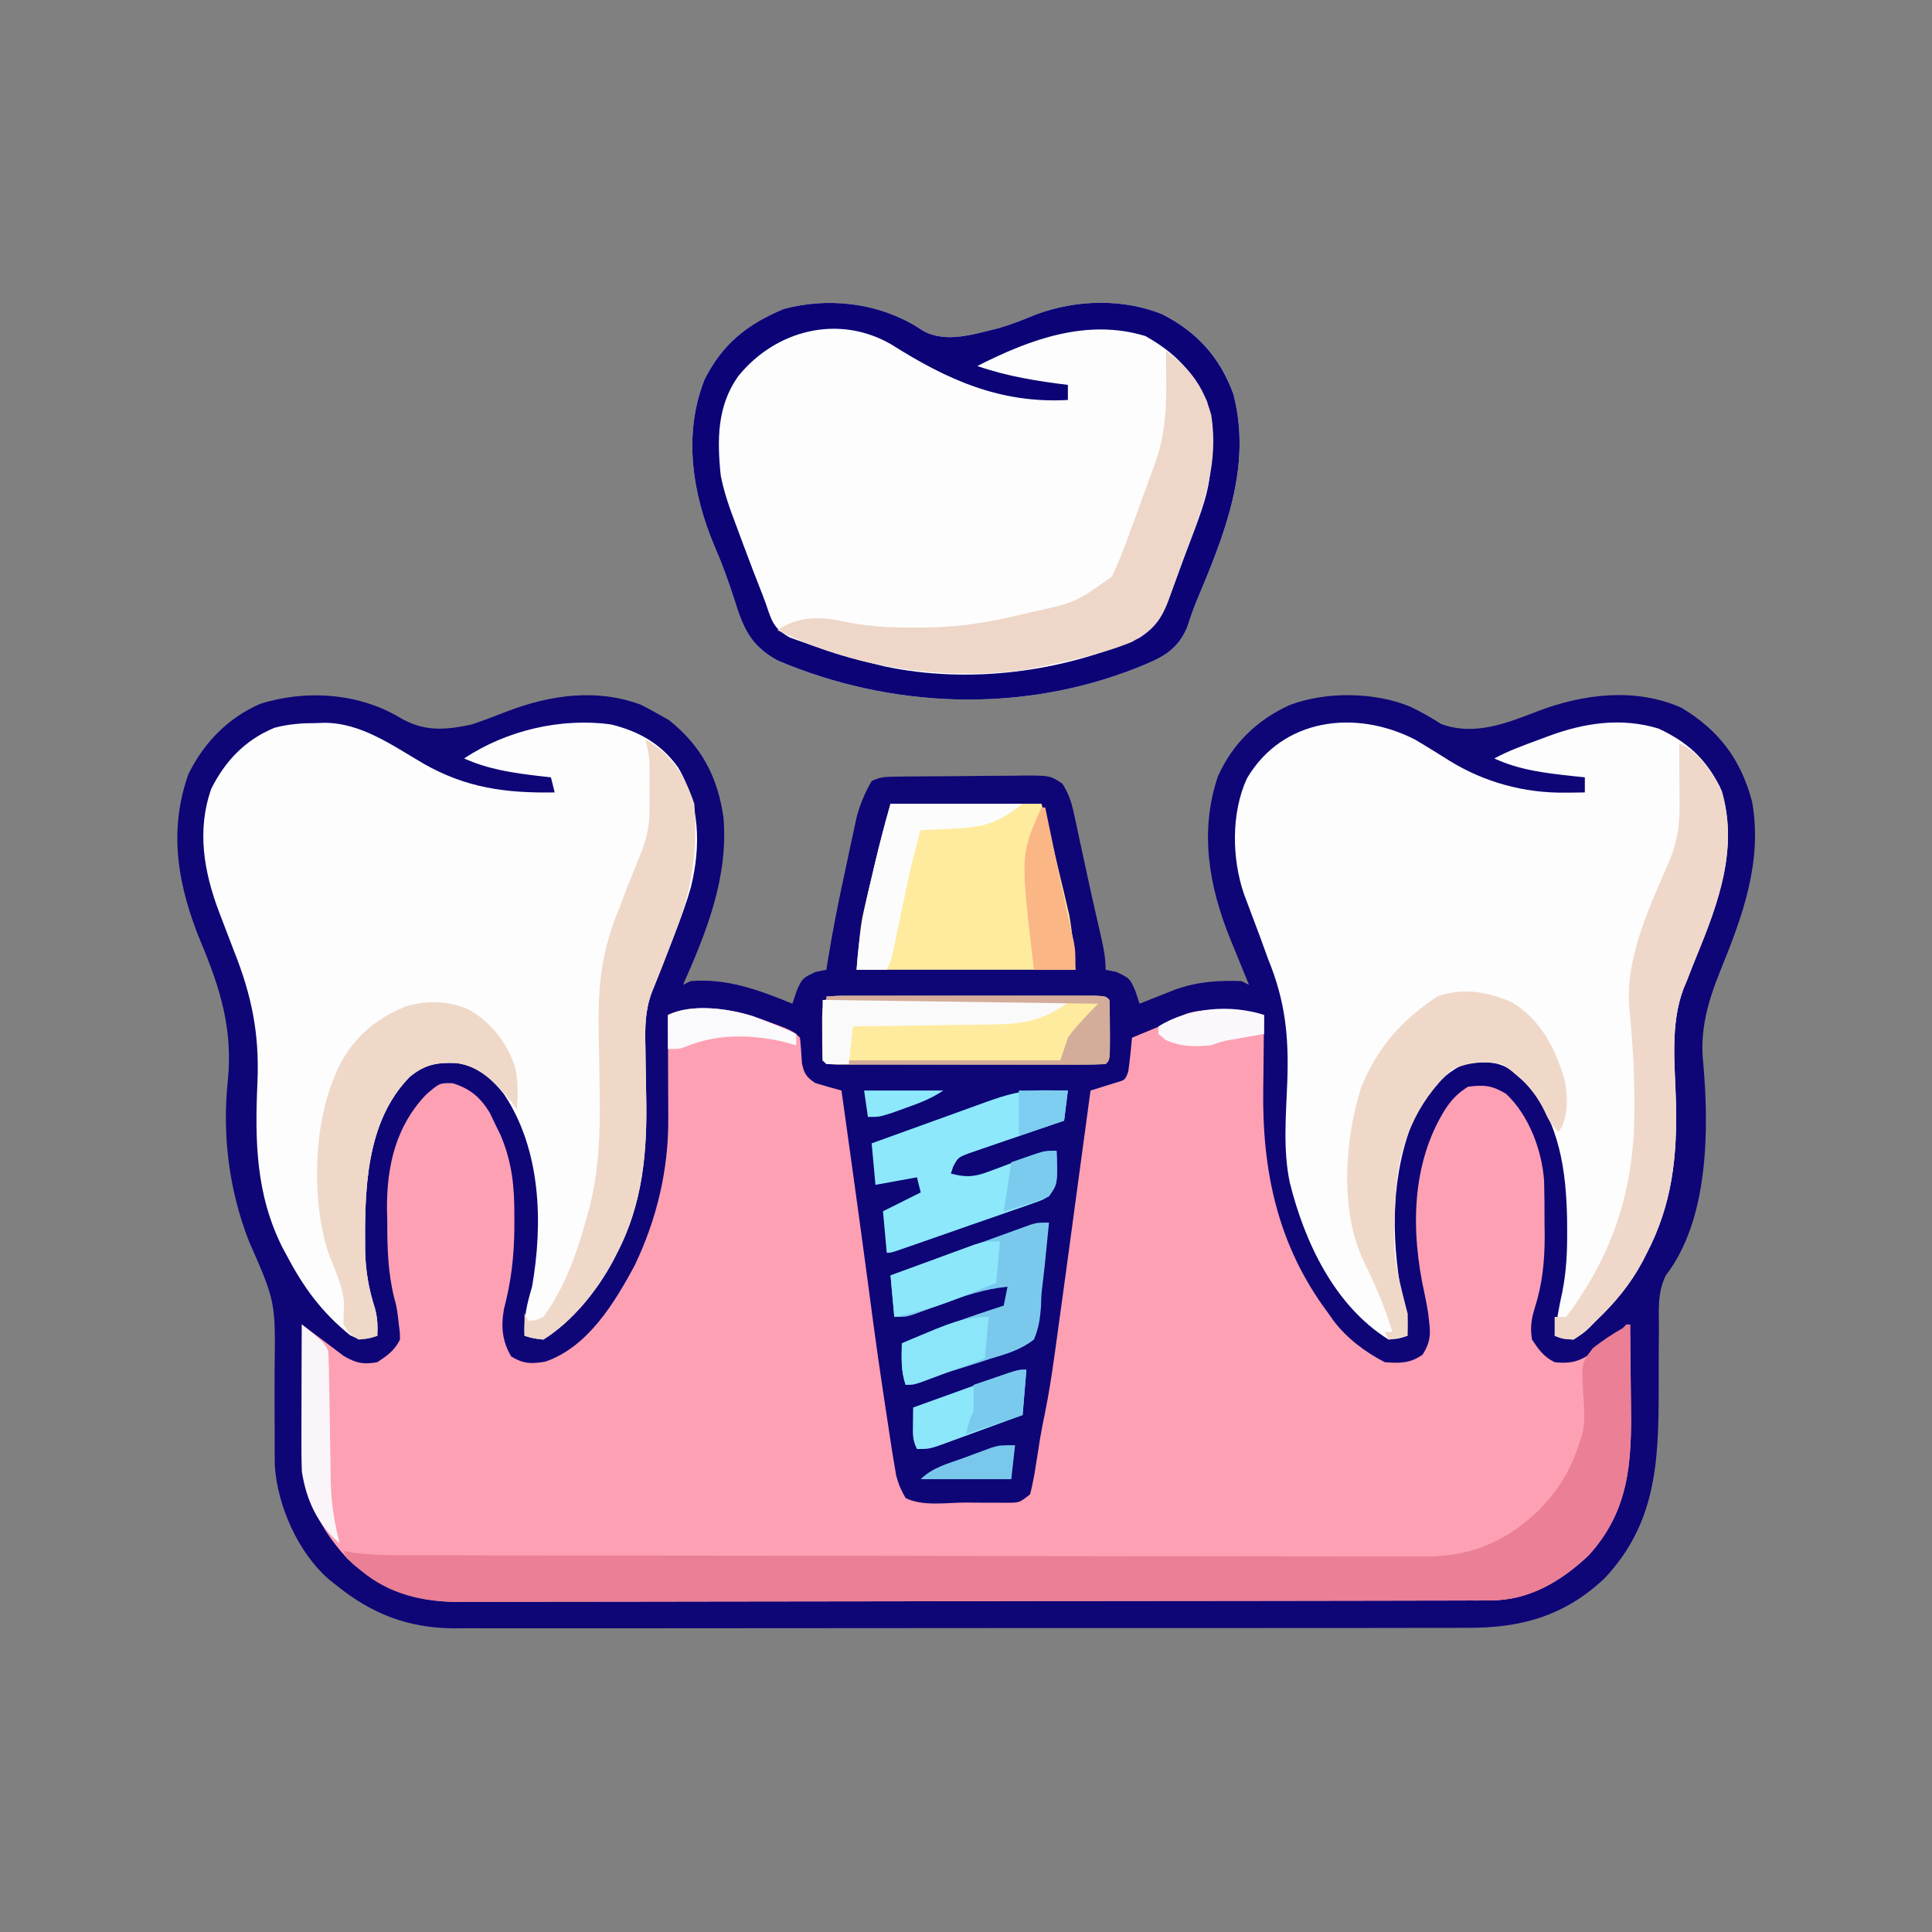 <svg xmlns="http://www.w3.org/2000/svg" width="512" height="512"><rect width="100%" height="100%" fill="#808080" stroke="none"/><path d="M0 0 C6.324 3.75 11.93 3.326 19.016 1.809 C22.261 0.718 25.446 -0.524 28.641 -1.754 C39.965 -6.051 52.187 -7.774 63.828 -3.441 C65.247 -2.736 66.647 -1.99 68.016 -1.191 C69.088 -0.593 70.161 0.005 71.266 0.621 C79.911 7.498 84.259 15.728 85.758 26.617 C87.026 42.319 81.295 56.7 75.016 70.809 C75.676 70.479 76.336 70.149 77.016 69.809 C86.669 69.017 95.173 72.173 104.016 75.809 C104.387 74.695 104.758 73.581 105.141 72.434 C106.495 69.195 106.778 68.916 110.203 67.371 C111.131 67.185 112.059 67 113.016 66.809 C113.172 65.794 113.172 65.794 113.332 64.759 C114.632 56.636 116.244 48.597 117.992 40.561 C118.457 38.417 118.909 36.271 119.361 34.125 C119.661 32.741 119.961 31.357 120.262 29.973 C120.527 28.74 120.791 27.507 121.064 26.237 C122.023 22.783 123.22 19.907 125.016 16.809 C127.359 15.637 128.79 15.664 131.402 15.632 C132.764 15.612 132.764 15.612 134.153 15.593 C135.136 15.585 136.12 15.578 137.133 15.57 C138.142 15.562 139.15 15.554 140.189 15.546 C142.326 15.532 144.463 15.521 146.6 15.513 C149.871 15.496 153.14 15.452 156.41 15.408 C158.484 15.398 160.559 15.39 162.633 15.383 C164.102 15.357 164.102 15.357 165.6 15.33 C172.324 15.351 172.324 15.351 175.567 17.495 C177.205 20.11 177.93 22.237 178.578 25.254 C178.816 26.323 179.053 27.392 179.298 28.494 C179.535 29.629 179.772 30.764 180.016 31.934 C180.269 33.093 180.523 34.251 180.784 35.446 C181.296 37.79 181.802 40.135 182.302 42.482 C182.942 45.467 183.607 48.446 184.289 51.422 C184.656 53.03 185.023 54.638 185.391 56.246 C185.558 56.978 185.726 57.71 185.898 58.463 C186.536 61.317 187.016 63.873 187.016 66.809 C188.408 67.087 188.408 67.087 189.828 67.371 C193.253 68.916 193.536 69.195 194.891 72.434 C195.262 73.547 195.633 74.661 196.016 75.809 C196.884 75.459 197.753 75.11 198.648 74.75 C199.801 74.295 200.953 73.84 202.141 73.371 C203.278 72.919 204.415 72.466 205.586 72 C211.473 69.955 216.852 69.603 223.016 69.809 C223.676 70.139 224.336 70.469 225.016 70.809 C224.668 69.963 224.668 69.963 224.313 69.1 C223.25 66.505 222.195 63.907 221.141 61.309 C220.593 59.978 220.593 59.978 220.035 58.621 C214.407 44.704 211.84 30.182 216.762 15.598 C220.64 6.875 227.124 0.625 235.719 -3.316 C245.381 -6.997 258.36 -6.845 267.828 -2.879 C270.683 -1.499 273.279 -0.024 275.953 1.684 C284.779 4.926 293.357 1.448 301.641 -1.754 C313.673 -6.317 327.442 -8.025 339.59 -2.641 C349.521 3.292 355.412 11.118 358.328 22.246 C361.183 38.153 355.764 52.732 349.834 67.275 C346.621 75.28 344.437 82.867 345.391 91.559 C346.934 109.002 346.897 133.06 335.445 147.835 C333.256 152.389 333.615 156.789 333.645 161.777 C333.627 163.98 333.61 166.184 333.592 168.387 C333.582 171.838 333.578 175.289 333.58 178.74 C333.56 197.531 332.804 213.619 319.266 228.059 C308.66 238.039 297.17 241.275 282.884 241.196 C281.7 241.202 280.516 241.207 279.295 241.213 C276.035 241.224 272.774 241.223 269.513 241.215 C265.986 241.211 262.459 241.223 258.932 241.233 C252.033 241.251 245.133 241.251 238.234 241.246 C232.623 241.242 227.012 241.244 221.401 241.249 C220.201 241.25 220.201 241.25 218.977 241.251 C217.351 241.253 215.726 241.254 214.1 241.256 C198.873 241.27 183.645 241.264 168.418 241.253 C154.504 241.243 140.59 241.256 126.677 241.28 C112.37 241.304 98.064 241.314 83.758 241.307 C75.734 241.303 67.71 241.306 59.686 241.323 C52.855 241.338 46.024 241.339 39.193 241.321 C35.712 241.313 32.231 241.31 28.75 241.326 C24.967 241.339 21.184 241.327 17.401 241.31 C16.314 241.319 15.228 241.329 14.108 241.339 C2.004 241.223 -7.642 237.426 -16.984 229.809 C-17.94 229.058 -17.94 229.058 -18.914 228.293 C-27.008 221.17 -32.443 208.924 -33.155 198.249 C-33.211 195.335 -33.208 192.426 -33.188 189.512 C-33.198 187.314 -33.21 185.116 -33.223 182.918 C-33.233 179.491 -33.234 176.064 -33.214 172.637 C-32.955 154.796 -32.955 154.796 -39.984 138.809 C-45.306 125.192 -47.114 110.74 -45.613 96.219 C-44.233 82.658 -47.579 71.818 -52.759 59.462 C-58.789 44.825 -61.521 30.081 -55.984 14.809 C-51.878 6.583 -45.567 0.075 -37.109 -3.629 C-25.036 -7.513 -10.907 -6.549 0 0 Z " fill="#0E0577" transform="translate(105.984,190.191)"></path><path d="M0 0 C10.491 3.768 10.491 3.768 12.418 5.695 C12.661 7.951 12.801 10.205 12.941 12.469 C13.54 15.264 14.078 16.049 16.418 17.695 C18.743 18.391 21.076 19.06 23.418 19.695 C24.017 23.985 24.615 28.276 25.212 32.566 C25.433 34.156 25.655 35.747 25.876 37.338 C27.256 47.235 28.617 57.135 29.945 67.039 C33.083 90.65 33.083 90.65 36.668 114.195 C36.819 115.137 36.97 116.079 37.125 117.05 C37.268 117.892 37.411 118.734 37.559 119.602 C37.678 120.306 37.796 121.011 37.919 121.736 C38.482 123.947 39.255 125.734 40.418 127.695 C44.981 129.977 51.346 128.88 56.355 128.883 C57.657 128.895 58.958 128.907 60.299 128.92 C61.543 128.922 62.788 128.924 64.07 128.926 C65.215 128.93 66.36 128.934 67.539 128.938 C70.616 128.912 70.616 128.912 73.418 126.695 C74.084 123.995 74.582 121.436 74.98 118.695 C75.21 117.237 75.44 115.778 75.672 114.32 C75.782 113.609 75.893 112.898 76.007 112.165 C76.408 109.755 76.882 107.373 77.379 104.981 C78.349 100.17 79.111 95.357 79.781 90.496 C79.905 89.614 80.029 88.732 80.157 87.823 C81.922 75.188 83.625 62.545 85.332 49.903 C85.795 46.483 86.258 43.063 86.721 39.643 C87.621 32.994 88.52 26.345 89.418 19.695 C90.056 19.502 90.694 19.309 91.352 19.109 C92.178 18.849 93.004 18.589 93.855 18.32 C94.679 18.065 95.503 17.81 96.352 17.547 C98.596 16.886 98.596 16.886 99.418 14.695 C99.643 13.159 99.826 11.616 99.98 10.07 C100.064 9.253 100.148 8.436 100.234 7.594 C100.295 6.967 100.356 6.341 100.418 5.695 C101.238 5.358 102.058 5.02 102.902 4.672 C103.98 4.226 105.058 3.78 106.168 3.32 C107.235 2.879 108.303 2.439 109.402 1.984 C112.29 0.835 112.29 0.835 114.305 -0.457 C117.615 -1.785 120.971 -1.552 124.48 -1.492 C125.2 -1.492 125.92 -1.491 126.662 -1.49 C129.835 -1.464 132.388 -1.315 135.418 -0.305 C135.402 0.707 135.387 1.719 135.37 2.762 C135.315 6.592 135.281 10.422 135.253 14.252 C135.238 15.896 135.218 17.539 135.192 19.183 C134.85 41.087 139.031 60.873 152.418 78.695 C153.046 79.598 153.046 79.598 153.688 80.52 C157.174 85.213 162.233 89.06 167.418 91.695 C171.325 91.993 174.169 92.016 177.418 89.695 C179.347 86.628 179.609 84.636 179.168 81.07 C179.08 80.294 178.993 79.518 178.902 78.719 C178.625 76.987 178.32 75.259 177.937 73.547 C174.282 57.07 174.327 39.11 183.48 24.57 C185.382 21.816 186.562 20.599 189.418 18.695 C193.707 18.129 195.806 18.328 199.543 20.57 C205.607 26.277 209.066 35.52 209.623 43.701 C209.723 47.285 209.74 50.86 209.73 54.445 C209.747 55.657 209.763 56.869 209.779 58.117 C209.783 64.957 209.177 70.929 207.106 77.46 C206.207 80.381 205.914 82.673 206.418 85.695 C208.218 88.395 209.502 90.237 212.418 91.695 C217.655 92.271 220.015 91.027 224.105 87.82 C225.037 87.101 225.969 86.382 226.93 85.641 C227.751 84.999 228.572 84.357 229.418 83.695 C230.903 82.705 230.903 82.705 232.418 81.695 C232.493 87.066 232.547 92.437 232.583 97.809 C232.598 99.632 232.618 101.455 232.644 103.278 C232.855 118.382 232.103 131.195 221.379 142.926 C214.089 149.79 205.636 154.809 195.459 154.83 C194.454 154.834 193.45 154.838 192.415 154.843 C191.314 154.843 190.212 154.843 189.077 154.842 C187.906 154.846 186.734 154.85 185.527 154.854 C182.273 154.863 179.02 154.867 175.767 154.87 C172.258 154.874 168.749 154.883 165.24 154.892 C156.766 154.912 148.291 154.922 139.817 154.931 C135.824 154.935 131.831 154.941 127.838 154.946 C114.562 154.963 101.285 154.977 88.008 154.985 C84.563 154.987 81.118 154.989 77.674 154.99 C76.817 154.991 75.961 154.991 75.079 154.992 C61.216 155 47.353 155.026 33.49 155.058 C19.251 155.091 5.011 155.109 -9.228 155.112 C-17.22 155.114 -25.213 155.123 -33.205 155.149 C-40.013 155.171 -46.821 155.179 -53.628 155.169 C-57.099 155.164 -60.57 155.166 -64.04 155.186 C-67.811 155.203 -71.582 155.196 -75.353 155.183 C-76.981 155.2 -76.981 155.2 -78.643 155.216 C-90.047 155.121 -99.312 151.621 -107.582 143.695 C-116.47 134.068 -119.76 124.564 -119.68 111.676 C-119.678 110.817 -119.677 109.959 -119.675 109.074 C-119.67 106.344 -119.657 103.613 -119.645 100.883 C-119.64 99.027 -119.635 97.171 -119.631 95.314 C-119.62 90.775 -119.603 86.235 -119.582 81.695 C-118.314 82.646 -117.046 83.596 -115.777 84.547 C-115.071 85.076 -114.365 85.606 -113.637 86.151 C-111.906 87.452 -110.181 88.76 -108.457 90.07 C-105.085 91.976 -103.392 92.344 -99.582 91.695 C-96.882 89.895 -95.04 88.612 -93.582 85.695 C-93.607 83.782 -93.607 83.782 -93.895 81.633 C-93.973 80.92 -94.052 80.207 -94.133 79.473 C-94.516 76.835 -94.516 76.835 -95.059 74.847 C-96.799 68.022 -96.949 61.403 -96.957 54.383 C-96.982 53.236 -97.006 52.09 -97.031 50.908 C-97.07 39.577 -94.641 29.056 -86.582 20.695 C-83.072 17.685 -83.072 17.685 -79.645 17.758 C-75.06 19.161 -72.393 21.398 -69.852 25.465 C-69.371 26.469 -68.89 27.473 -68.395 28.508 C-67.662 30.002 -67.662 30.002 -66.914 31.527 C-63.818 38.891 -63.231 45.302 -63.27 53.195 C-63.27 54.257 -63.271 55.32 -63.271 56.414 C-63.357 63.783 -64.132 70.436 -66.023 77.574 C-66.852 82.202 -66.516 86.139 -64.082 90.195 C-60.81 92.159 -58.801 92.17 -55.078 91.547 C-43.823 87.707 -36.741 76.001 -31.395 66.07 C-25.533 53.818 -22.391 40.698 -22.484 27.137 C-22.486 26.348 -22.487 25.558 -22.489 24.745 C-22.494 22.249 -22.507 19.754 -22.52 17.258 C-22.525 15.555 -22.529 13.853 -22.533 12.15 C-22.544 7.999 -22.561 3.847 -22.582 -0.305 C-16.365 -3.413 -6.479 -2.068 0 0 Z " fill="#FEA0B3" transform="translate(199.582,269.305)"></path><path d="M0 0 C3.135 1.84 6.213 3.771 9.293 5.703 C18.544 11.367 29.026 14.195 39.875 14.062 C41.325 14.049 41.325 14.049 42.805 14.035 C43.891 14.018 43.891 14.018 45 14 C45 12.68 45 11.36 45 10 C43.938 9.89 42.876 9.781 41.781 9.668 C34.457 8.863 27.768 8.102 21 5 C24.866 2.911 28.951 1.459 33.062 -0.062 C33.782 -0.331 34.502 -0.6 35.244 -0.877 C44.789 -4.431 54.637 -5.945 64.578 -2.906 C72.289 0.736 76.974 5.017 80.812 12.562 C86.128 27.95 80.452 43.177 74.551 57.533 C73.671 59.678 72.833 61.836 72 64 C71.708 64.689 71.416 65.378 71.115 66.088 C67.62 75.522 68.85 85.871 69.137 95.755 C69.526 110.331 68.21 123.141 61.312 136.312 C60.974 136.974 60.635 137.636 60.286 138.318 C57.052 144.365 52.967 149.273 48 154 C47.43 154.577 46.86 155.155 46.273 155.75 C44.75 157.188 44.75 157.188 42 159 C39.125 158.812 39.125 158.812 37 158 C37.511 154.08 38.156 150.268 39.02 146.41 C40.104 141.013 40.346 135.807 40.312 130.312 C40.308 129.356 40.303 128.399 40.298 127.413 C40.084 114.342 38.317 101.241 29.438 91.062 C28.633 90.382 27.829 89.701 27 89 C26.39 88.471 25.781 87.943 25.152 87.398 C21.356 84.932 17.362 85.398 13 86 C5.906 89.274 1.726 95.864 -1.25 102.875 C-6.712 117.94 -6.175 134.427 -3 150 C-2.67 150.66 -2.34 151.32 -2 152 C-1.96 154 -1.957 156 -2 158 C-4.199 158.734 -4.199 158.734 -7 159 C-21.29 150.142 -29.303 133.117 -33.193 117.388 C-35.054 108.579 -34.169 99.333 -33.843 90.397 C-33.441 78.381 -34.407 69.178 -39 58 C-39.668 56.175 -40.33 54.349 -40.984 52.52 C-41.57 50.95 -42.159 49.381 -42.75 47.812 C-43.351 46.216 -43.95 44.618 -44.547 43.02 C-44.803 42.34 -45.059 41.66 -45.323 40.96 C-48.578 31.532 -48.744 19.425 -44.562 10.312 C-35.152 -5.728 -15.75 -8.089 0 0 Z " fill="#FDFDFE" transform="translate(375,196)"></path><path d="M0 0 C0.661 -0.024 1.321 -0.049 2.002 -0.074 C11.84 -0.131 20.213 5.947 28.438 10.752 C39.784 17.223 50.282 18.589 63.188 18.375 C62.693 16.395 62.693 16.395 62.188 14.375 C61.197 14.265 60.208 14.156 59.188 14.043 C52.171 13.217 45.691 12.295 39.188 9.375 C50.372 1.919 64.937 -1.488 78.188 0.375 C85.598 2.208 91.41 5.516 95.883 11.73 C101.703 21.544 101.955 32.532 99.297 43.453 C98.152 47.513 96.708 51.443 95.188 55.375 C94.738 56.554 94.738 56.554 94.28 57.756 C92.518 62.363 90.719 66.952 88.864 71.522 C87.122 76.291 87.117 80.7 87.23 85.734 C87.253 87.426 87.274 89.117 87.295 90.809 C87.332 93.448 87.374 96.086 87.434 98.725 C87.754 113.438 86.596 127.341 79.625 140.625 C79.293 141.276 78.96 141.926 78.618 142.596 C74.339 150.53 67.872 158.556 60.188 163.375 C57.438 163.062 57.438 163.062 55.188 162.375 C54.955 157.619 55.833 153.917 57.188 149.375 C60.147 132.423 59.561 113.091 49.77 98.367 C46.358 94.072 42.807 90.866 37.172 90.102 C32.027 89.868 28.752 90.451 24.746 93.781 C12.971 105.822 12.816 124.168 12.953 139.945 C13.095 145.218 13.899 150.008 15.531 155.035 C16.244 157.578 16.3 159.747 16.188 162.375 C13.198 163.294 11.78 163.679 8.941 162.223 C1.323 156.016 -3.4 149.51 -7.938 140.875 C-8.262 140.278 -8.587 139.68 -8.922 139.065 C-16.073 124.86 -16.273 110.587 -15.58 95.089 C-15.053 82.299 -17.084 72.245 -21.812 60.375 C-22.392 58.868 -22.969 57.359 -23.544 55.85 C-23.799 55.182 -24.055 54.514 -24.318 53.826 C-24.564 53.182 -24.809 52.538 -25.062 51.875 C-25.44 50.888 -25.44 50.888 -25.825 49.88 C-29.809 39.274 -31.687 28.328 -27.812 17.375 C-24.076 9.952 -18.784 4.421 -11.051 1.238 C-7.328 0.246 -3.825 0.007 0 0 Z " fill="#FDFDFE" transform="translate(83.812,191.625)"></path><path d="M0 0 C0.859 0.543 1.717 1.085 2.602 1.645 C8.667 5.073 16.162 2.519 22.531 1 C26.024 -0.007 29.266 -1.306 32.625 -2.688 C43.197 -6.569 55.245 -6.948 65.812 -2.812 C75.096 1.823 81.302 8.653 84.875 18.5 C89.898 37.9 82.327 56.094 74.914 73.722 C74.037 75.909 73.303 78.111 72.566 80.348 C69.858 86.662 65.413 88.524 59.25 91 C28.614 103.106 -5.81 101.825 -36 89 C-43.128 85.021 -44.998 80.525 -47.375 72.938 C-48.914 68.115 -50.591 63.456 -52.625 58.812 C-58.516 44.839 -61.013 29.137 -55.316 14.648 C-50.612 5.183 -43.945 -0.127 -34.262 -4.133 C-22.761 -7.19 -10.306 -5.845 0 0 Z " fill="#FDFDFE" transform="translate(242,86)"></path><path d="M0 0 C0.33 0 0.66 0 1 0 C1.075 5.371 1.129 10.742 1.165 16.113 C1.18 17.937 1.2 19.76 1.226 21.583 C1.437 36.687 0.685 49.5 -10.039 61.23 C-17.329 68.095 -25.782 73.113 -35.959 73.134 C-36.964 73.139 -37.968 73.143 -39.003 73.148 C-40.104 73.148 -41.206 73.147 -42.341 73.147 C-43.512 73.151 -44.684 73.155 -45.891 73.158 C-49.145 73.167 -52.398 73.172 -55.651 73.175 C-59.16 73.179 -62.669 73.188 -66.177 73.197 C-74.652 73.217 -83.127 73.227 -91.601 73.236 C-95.594 73.24 -99.587 73.245 -103.58 73.251 C-116.856 73.268 -130.133 73.282 -143.41 73.289 C-146.855 73.291 -150.3 73.293 -153.744 73.295 C-154.601 73.296 -155.457 73.296 -156.339 73.297 C-170.202 73.305 -184.065 73.33 -197.928 73.363 C-212.167 73.396 -226.407 73.414 -240.646 73.417 C-248.638 73.419 -256.631 73.428 -264.623 73.453 C-271.431 73.475 -278.238 73.483 -285.046 73.474 C-288.517 73.469 -291.988 73.471 -295.458 73.49 C-299.229 73.508 -303 73.501 -306.771 73.488 C-307.856 73.499 -308.942 73.51 -310.061 73.521 C-319.24 73.444 -327.944 71.39 -335.125 65.375 C-335.849 64.785 -336.574 64.194 -337.32 63.586 C-339 62 -339 62 -340 60 C-339.087 60.162 -338.174 60.324 -337.234 60.491 C-331.925 61.242 -326.612 61.148 -321.261 61.147 C-319.493 61.153 -319.493 61.153 -317.69 61.158 C-314.432 61.167 -311.174 61.172 -307.916 61.175 C-304.397 61.179 -300.878 61.188 -297.359 61.197 C-288.87 61.217 -280.38 61.227 -271.89 61.236 C-267.888 61.24 -263.886 61.245 -259.884 61.251 C-246.573 61.268 -233.263 61.282 -219.952 61.289 C-216.502 61.291 -213.052 61.293 -209.602 61.295 C-208.745 61.296 -207.887 61.296 -207.004 61.297 C-193.112 61.305 -179.22 61.33 -165.328 61.363 C-151.052 61.396 -136.777 61.414 -122.501 61.417 C-114.491 61.419 -106.481 61.428 -98.471 61.453 C-91.65 61.475 -84.83 61.483 -78.009 61.474 C-74.532 61.469 -71.055 61.471 -67.579 61.49 C-63.801 61.508 -60.025 61.501 -56.247 61.488 C-54.616 61.504 -54.616 61.504 -52.951 61.521 C-40.787 61.419 -31.522 57.342 -22.871 48.93 C-18.252 44.046 -15.186 39.351 -13 33 C-12.588 31.824 -12.175 30.649 -11.75 29.438 C-10.875 25.93 -11.132 22.723 -11.376 19.137 C-11.897 10.141 -11.897 10.141 -8.816 6.223 C-6.294 4.244 -3.791 2.57 -1 1 C-0.67 0.67 -0.34 0.34 0 0 Z " fill="#EA7F95" transform="translate(431,351)"></path><path d="M0 0 C0.859 0.543 1.717 1.085 2.602 1.645 C8.667 5.073 16.162 2.519 22.531 1 C26.024 -0.007 29.266 -1.306 32.625 -2.688 C43.197 -6.569 55.245 -6.948 65.812 -2.812 C75.096 1.823 81.302 8.653 84.875 18.5 C89.898 37.9 82.327 56.094 74.914 73.722 C74.037 75.909 73.303 78.111 72.566 80.348 C69.858 86.662 65.413 88.524 59.25 91 C28.614 103.106 -5.81 101.825 -36 89 C-43.128 85.021 -44.998 80.525 -47.375 72.938 C-48.914 68.115 -50.591 63.456 -52.625 58.812 C-58.516 44.839 -61.013 29.137 -55.316 14.648 C-50.612 5.183 -43.945 -0.127 -34.262 -4.133 C-22.761 -7.19 -10.306 -5.845 0 0 Z M-46.371 13.703 C-51.99 21.627 -51.971 30.582 -51 40 C-50.117 44.533 -48.643 48.69 -47 53 C-46.352 54.743 -45.705 56.487 -45.059 58.23 C-43.376 62.726 -41.686 67.218 -39.906 71.676 C-39.34 73.127 -38.81 74.592 -38.333 76.074 C-37.084 79.687 -36.144 80.915 -32.812 82.891 C-31.552 83.372 -30.28 83.824 -29 84.25 C-28.329 84.494 -27.657 84.738 -26.966 84.989 C-21.392 86.975 -15.774 88.703 -10 90 C-9.175 90.205 -8.35 90.41 -7.5 90.621 C14.766 95.314 39.289 92.167 60 83 C64.379 80.08 65.984 77.526 67.789 72.617 C68.019 72.003 68.249 71.389 68.486 70.756 C69.213 68.8 69.919 66.838 70.625 64.875 C71.105 63.58 71.587 62.286 72.07 60.992 C79.627 41.222 79.627 41.222 77.934 20.551 C74.195 12.431 69.276 7.41 61.562 3.062 C46.031 -1.682 30.819 3.968 17 11 C24.88 13.724 32.739 14.988 41 16 C41 17.32 41 18.64 41 20 C23.06 20.989 9.038 14.658 -5.816 5.262 C-19.893 -2.872 -36.527 1.532 -46.371 13.703 Z " fill="#0B0376" transform="translate(242,86)"></path><path d="M0 0 C13.2 0 26.4 0 40 0 C41.874 6.557 43.509 13.113 45.062 19.75 C45.331 20.866 45.6 21.983 45.877 23.133 C46.135 24.239 46.394 25.345 46.66 26.484 C46.894 27.471 47.127 28.459 47.367 29.476 C48.228 34.271 48.559 39.148 49 44 C29.86 44 10.72 44 -9 44 C-7.875 31.62 -7.875 31.62 -6.66 26.484 C-6.402 25.378 -6.143 24.272 -5.877 23.133 C-5.608 22.016 -5.339 20.9 -5.062 19.75 C-4.798 18.618 -4.533 17.486 -4.26 16.32 C-2.964 10.828 -1.552 5.432 0 0 Z " fill="#FEEB9E" transform="translate(236,213)"></path><path d="M0 0 C6.403 4.645 9.865 9.317 12 17 C13.932 29.388 10.352 39.882 5.997 51.362 C5.014 53.963 4.079 56.578 3.152 59.199 C2.562 60.821 1.97 62.442 1.375 64.062 C1.111 64.806 0.846 65.55 0.574 66.316 C-1.47 71.663 -3.949 74.32 -9.043 77.125 C-17.395 80.533 -26.181 82.249 -35 84 C-35.931 84.199 -36.861 84.397 -37.82 84.602 C-60.005 87.381 -82.921 83.857 -103 74 C-97.797 70.531 -92.774 70.3 -86.603 71.445 C-85.728 71.625 -84.854 71.806 -83.953 71.992 C-78.201 73.061 -72.654 73.346 -66.812 73.312 C-65.815 73.309 -64.818 73.306 -63.79 73.302 C-55.219 73.177 -47.32 72.052 -39 70 C-38.01 69.772 -37.02 69.544 -36 69.309 C-23.913 66.647 -23.913 66.647 -14.332 59.789 C-12.763 56.504 -11.427 53.169 -10.188 49.75 C-9.934 49.06 -9.68 48.37 -9.419 47.658 C-8.884 46.195 -8.351 44.73 -7.82 43.264 C-6.992 40.979 -6.153 38.699 -5.312 36.418 C-4.77 34.925 -4.228 33.431 -3.688 31.938 C-3.306 30.904 -3.306 30.904 -2.917 29.849 C-0.333 22.616 0.147 15.684 0.062 8.062 C0.058 7.283 0.053 6.504 0.049 5.701 C0.037 3.801 0.019 1.9 0 0 Z " fill="#EED7C8" transform="translate(309,93)"></path><path d="M0 0 C6.842 3.584 10.583 9.75 13 17 C13.921 29.357 12.448 39.495 8 51 C7.551 52.179 7.551 52.179 7.092 53.381 C5.331 57.988 3.531 62.577 1.677 67.147 C-0.065 71.916 -0.071 76.325 0.043 81.359 C0.065 83.051 0.087 84.742 0.107 86.434 C0.144 89.073 0.187 91.711 0.247 94.35 C0.566 109.063 -0.592 122.966 -7.562 136.25 C-7.895 136.901 -8.227 137.551 -8.569 138.221 C-12.849 146.155 -19.316 154.181 -27 159 C-29.75 158.688 -29.75 158.688 -32 158 C-32 156.02 -32 154.04 -32 152 C-31.67 152.66 -31.34 153.32 -31 154 C-29.114 153.969 -29.114 153.969 -27 153 C-25.469 150.933 -24.304 149.072 -23.125 146.812 C-22.782 146.16 -22.439 145.508 -22.086 144.837 C-19.206 139.03 -17.283 133.05 -15.562 126.812 C-15.316 125.923 -15.069 125.034 -14.815 124.118 C-12.208 114.006 -11.931 104.116 -12.078 93.73 C-12.091 92.8 -12.103 91.869 -12.116 90.91 C-12.17 87.03 -12.226 83.15 -12.322 79.271 C-12.619 66.708 -11.925 56.647 -7 45 C-6.335 43.247 -5.674 41.493 -5.016 39.738 C-4.431 38.261 -3.843 36.786 -3.25 35.312 C-2.649 33.809 -2.05 32.306 -1.453 30.801 C-1.197 30.163 -0.941 29.525 -0.677 28.868 C0.586 25.382 1.127 22.303 1.133 18.594 C1.134 17.767 1.135 16.941 1.137 16.09 C1.131 14.808 1.131 14.808 1.125 13.5 C1.129 12.645 1.133 11.791 1.137 10.91 C1.135 10.084 1.134 9.258 1.133 8.406 C1.131 7.282 1.131 7.282 1.129 6.135 C0.999 3.977 0.592 2.075 0 0 Z " fill="#EFD8C8" transform="translate(171,196)"></path><path d="M0 0 C5.57 2.61 8.594 7.188 11.312 12.625 C15.713 27.825 10.325 42.485 4.551 56.533 C3.671 58.678 2.833 60.836 2 63 C1.708 63.689 1.416 64.378 1.115 65.088 C-2.38 74.522 -1.15 84.871 -0.863 94.755 C-0.474 109.331 -1.79 122.141 -8.688 135.312 C-9.026 135.974 -9.365 136.636 -9.714 137.318 C-12.948 143.365 -17.033 148.273 -22 153 C-22.57 153.577 -23.14 154.155 -23.727 154.75 C-25.25 156.188 -25.25 156.188 -28 158 C-30.875 157.812 -30.875 157.812 -33 157 C-33 155.35 -33 153.7 -33 152 C-32.01 152 -31.02 152 -30 152 C-28.375 149.943 -26.998 147.968 -25.625 145.75 C-25.227 145.115 -24.828 144.481 -24.417 143.827 C-15.486 129.255 -11.788 113.827 -11.875 96.875 C-11.878 95.491 -11.878 95.491 -11.881 94.078 C-11.914 88.841 -12.093 83.658 -12.5 78.438 C-12.584 77.338 -12.668 76.238 -12.754 75.105 C-12.912 73.107 -13.086 71.109 -13.277 69.113 C-14.034 55.589 -7.328 42.373 -2.199 30.137 C-0.461 25.591 0.126 21.552 0.098 16.699 C0.094 15.723 0.091 14.746 0.088 13.74 C0.08 12.733 0.071 11.725 0.062 10.688 C0.058 9.661 0.053 8.634 0.049 7.576 C0.037 5.051 0.021 2.525 0 0 Z " fill="#EFD8C9" transform="translate(445,197)"></path><path d="M0 0 C7.57 4.449 11.549 12.201 13.949 20.402 C14.823 24.63 14.971 28.859 13.359 32.887 C13.029 33.382 12.699 33.877 12.359 34.387 C10.379 32.407 9.674 31.082 8.547 28.574 C5.996 23.341 2.238 19.545 -2.641 16.387 C-7.399 15.515 -11.506 15.863 -15.891 17.887 C-25.19 26.341 -30.056 37.851 -30.75 50.357 C-31.61 66.807 -31.61 66.807 -27.641 82.387 C-27.601 84.386 -27.597 86.387 -27.641 88.387 C-30.116 88.882 -30.116 88.882 -32.641 89.387 C-32.971 88.727 -33.301 88.067 -33.641 87.387 C-32.981 87.387 -32.321 87.387 -31.641 87.387 C-33.594 80.836 -36.207 74.825 -39.215 68.705 C-45.656 55.389 -44.299 36.36 -39.91 22.527 C-35.636 11.953 -29.111 4.648 -19.641 -1.613 C-12.83 -3.884 -6.49 -2.872 0 0 Z " fill="#F0D8C8" transform="translate(400.641,265.613)"></path><path d="M0 0 C6.084 3.503 10.072 8.68 12.293 15.305 C13.087 19.012 12.985 22.67 12.75 26.438 C12.234 25.736 11.719 25.035 11.188 24.312 C7.211 19.622 3.075 15.024 -3.266 14.164 C-8.411 13.93 -11.685 14.513 -15.691 17.844 C-27.467 29.885 -27.621 48.231 -27.484 64.008 C-27.343 69.281 -26.539 74.071 -24.906 79.098 C-24.193 81.64 -24.138 83.81 -24.25 86.438 C-26.5 87.188 -26.5 87.188 -29.25 87.438 C-31.562 86 -31.562 86 -33.25 83.438 C-33.216 81.618 -33.172 79.797 -33.062 77.98 C-33.403 73.356 -35.368 69.183 -37.059 64.902 C-41.577 51.761 -41.261 32.369 -36.25 19.438 C-35.91 18.551 -35.569 17.664 -35.219 16.75 C-31.454 8.203 -25.282 2.547 -16.605 -0.902 C-10.876 -2.508 -5.473 -2.408 0 0 Z " fill="#EFD8C8" transform="translate(124.25,267.562)"></path><path d="M0 0 C0.72 -0.002 1.441 -0.004 2.183 -0.005 C4.575 -0.01 6.967 -0.007 9.359 -0.003 C11.015 -0.004 12.67 -0.005 14.325 -0.006 C17.799 -0.008 21.272 -0.006 24.746 -0.001 C29.209 0.005 33.671 0.001 38.134 -0.005 C41.553 -0.008 44.973 -0.007 48.392 -0.004 C50.038 -0.004 51.684 -0.005 53.33 -0.007 C55.626 -0.009 57.922 -0.006 60.219 0 C61.528 0.001 62.837 0.002 64.187 0.002 C67.109 0.129 67.109 0.129 68.109 1.129 C68.209 3.807 68.248 6.452 68.234 9.129 C68.238 9.88 68.242 10.63 68.246 11.403 C68.236 17.003 68.236 17.003 67.109 18.129 C64.814 18.229 62.516 18.257 60.219 18.259 C59.498 18.261 58.778 18.262 58.036 18.264 C55.644 18.269 53.252 18.266 50.859 18.262 C49.204 18.263 47.549 18.264 45.894 18.265 C42.42 18.267 38.946 18.264 35.473 18.26 C31.01 18.254 26.548 18.257 22.085 18.263 C18.666 18.267 15.246 18.266 11.827 18.263 C10.181 18.263 8.535 18.263 6.889 18.266 C4.593 18.268 2.296 18.264 0 18.259 C-1.964 18.258 -1.964 18.258 -3.968 18.256 C-6.891 18.129 -6.891 18.129 -7.891 17.129 C-7.99 14.452 -8.029 11.806 -8.016 9.129 C-8.019 8.379 -8.023 7.629 -8.027 6.856 C-8.014 -0.489 -7.134 0.004 0 0 Z " fill="#FFEB9E" transform="translate(225.891,263.871)"></path><path d="M0 0 C1.769 0.014 1.769 0.014 3.574 0.027 C4.478 0.039 5.381 0.051 6.312 0.062 C5.982 2.703 5.652 5.343 5.312 8.062 C4.475 8.344 3.637 8.626 2.774 8.917 C-0.335 9.971 -3.439 11.039 -6.541 12.115 C-7.883 12.578 -9.228 13.036 -10.574 13.488 C-12.51 14.14 -14.439 14.81 -16.367 15.484 C-17.53 15.882 -18.692 16.28 -19.89 16.69 C-22.791 17.815 -22.791 17.815 -24.083 20.224 C-24.282 20.83 -24.482 21.437 -24.688 22.062 C-20.861 23.087 -18.626 23.021 -14.93 21.629 C-14.057 21.31 -13.184 20.991 -12.285 20.662 C-10.937 20.149 -10.937 20.149 -9.562 19.625 C-7.77 18.956 -5.976 18.29 -4.18 17.629 C-3.389 17.329 -2.599 17.03 -1.785 16.721 C0.312 16.062 0.312 16.062 3.312 16.062 C3.591 24.428 3.591 24.428 1.312 28.062 C-0.516 29.113 -0.516 29.113 -2.754 29.894 C-3.592 30.194 -4.429 30.494 -5.292 30.803 C-6.197 31.11 -7.102 31.418 -8.035 31.734 C-8.962 32.062 -9.889 32.389 -10.844 32.726 C-13.808 33.769 -16.779 34.791 -19.75 35.812 C-21.756 36.516 -23.762 37.22 -25.768 37.926 C-29.426 39.208 -33.085 40.487 -36.75 41.749 C-37.857 42.131 -37.857 42.131 -38.986 42.52 C-40.688 43.062 -40.688 43.062 -41.688 43.062 C-42.017 39.432 -42.347 35.803 -42.688 32.062 C-39.388 30.413 -36.087 28.762 -32.688 27.062 C-33.017 25.742 -33.347 24.422 -33.688 23.062 C-37.318 23.723 -40.947 24.383 -44.688 25.062 C-45.017 21.433 -45.347 17.802 -45.688 14.062 C-40.616 12.229 -35.544 10.396 -30.471 8.563 C-28.746 7.94 -27.02 7.316 -25.295 6.692 C-22.815 5.796 -20.335 4.9 -17.855 4.004 C-17.083 3.725 -16.312 3.446 -15.516 3.158 C-10.004 1.167 -5.878 -0.058 0 0 Z " fill="#8DE8FB" transform="translate(276.688,288.938)"></path><path d="M0 0 C-0.287 2.917 -0.579 5.834 -0.875 8.75 C-0.954 9.556 -1.032 10.361 -1.113 11.191 C-1.286 12.879 -1.48 14.565 -1.692 16.248 C-2.042 19.059 -2.042 19.059 -2.112 22.14 C-2.359 25.423 -2.709 27.967 -4 31 C-7.505 33.72 -11.275 34.833 -15.5 36.062 C-16.552 36.412 -17.604 36.762 -18.688 37.123 C-21.777 38.138 -24.881 39.08 -28 40 C-28.994 40.3 -29.988 40.6 -31.012 40.91 C-33.339 41.613 -35.669 42.309 -38 43 C-39.283 39.15 -39.066 36.053 -39 32 C-30.151 28.128 -21.185 24.949 -12 22 C-11.67 20.35 -11.34 18.7 -11 17 C-17.136 17.595 -22.486 19.435 -28.25 21.562 C-30.024 22.214 -31.8 22.861 -33.578 23.504 C-34.356 23.791 -35.133 24.078 -35.935 24.373 C-38 25 -38 25 -41 25 C-41.33 21.37 -41.66 17.74 -42 14 C-36.503 12 -31.004 10.006 -25.502 8.019 C-23.63 7.341 -21.759 6.662 -19.889 5.981 C-17.202 5.004 -14.514 4.033 -11.824 3.062 C-10.987 2.756 -10.149 2.45 -9.286 2.135 C-8.505 1.854 -7.725 1.574 -6.921 1.285 C-6.234 1.036 -5.548 0.788 -4.841 0.531 C-3 0 -3 0 0 0 Z " fill="#7AC9ED" transform="translate(278,324)"></path><path d="M0 0 C11.55 0 23.1 0 35 0 C28.378 5.298 24.346 6.297 16.188 6.625 C15.399 6.664 14.611 6.702 13.799 6.742 C11.866 6.836 9.933 6.919 8 7 C6.656 11.556 5.499 16.085 4.527 20.738 C4.268 21.97 4.008 23.202 3.74 24.471 C3.201 27.051 2.662 29.632 2.123 32.213 C1.865 33.438 1.606 34.663 1.34 35.926 C0.99 37.603 0.99 37.603 0.633 39.314 C0 42 0 42 -1 44 C-3.64 44 -6.28 44 -9 44 C-8.505 35.684 -7.01 27.839 -5.062 19.75 C-4.798 18.618 -4.533 17.486 -4.26 16.32 C-2.964 10.828 -1.552 5.432 0 0 Z " fill="#FCFCFC" transform="translate(236,213)"></path><path d="M0 0 C21.78 0 43.56 0 66 0 C58.551 5.587 53.135 6.453 44.035 6.512 C43.002 6.53 41.969 6.548 40.904 6.566 C37.623 6.62 34.343 6.654 31.062 6.688 C28.83 6.721 26.598 6.755 24.365 6.791 C18.91 6.876 13.455 6.943 8 7 C7.67 10.3 7.34 13.6 7 17 C5 17.043 3 17.041 1 17 C0.67 16.67 0.34 16.34 0 16 C0 10.72 0 5.44 0 0 Z " fill="#FBFAFA" transform="translate(218,265)"></path><path d="M0 0 C-0.33 3.96 -0.66 7.92 -1 12 C-5.102 13.506 -9.206 15.005 -13.312 16.5 C-14.48 16.929 -15.647 17.359 -16.85 17.801 C-18.527 18.41 -18.527 18.41 -20.238 19.031 C-21.27 19.408 -22.302 19.785 -23.365 20.174 C-26 21 -26 21 -29 21 C-30.203 18.595 -30.101 17.05 -30.062 14.375 C-30.053 13.558 -30.044 12.74 -30.035 11.898 C-30.024 11.272 -30.012 10.645 -30 10 C-26.05 8.572 -22.099 7.148 -18.147 5.728 C-16.802 5.244 -15.458 4.759 -14.114 4.272 C-12.184 3.574 -10.252 2.881 -8.32 2.188 C-7.158 1.769 -5.995 1.35 -4.797 0.918 C-2 0 -2 0 0 0 Z " fill="#8CE7FA" transform="translate(272,363)"></path><path d="M0 0 C0.33 0 0.66 0 1 0 C1.136 0.654 1.272 1.307 1.411 1.981 C1.816 3.929 2.221 5.877 2.626 7.825 C3.085 10.031 3.543 12.237 4.001 14.443 C4.978 19.145 5.956 23.847 7 28.535 C7.268 29.74 7.536 30.946 7.812 32.188 C8.162 33.725 8.162 33.725 8.52 35.293 C9 38 9 38 9 43 C5.37 43 1.74 43 -2 43 C-5.608 12.493 -5.608 12.493 0 0 Z " fill="#FBB686" transform="translate(276,214)"></path><path d="M0 0 C5.875 4.75 5.875 4.75 7 7 C7.133 10.028 7.21 13.037 7.246 16.066 C7.279 17.933 7.312 19.799 7.346 21.666 C7.393 24.606 7.437 27.546 7.477 30.487 C7.517 33.326 7.568 36.165 7.621 39.004 C7.63 39.87 7.638 40.736 7.647 41.628 C7.761 47.338 8.604 52.458 10 58 C4.125 52.941 1.193 46.637 0 39 C-0.133 35.993 -0.116 32.99 -0.098 29.98 C-0.096 29.122 -0.095 28.263 -0.093 27.379 C-0.088 24.648 -0.075 21.918 -0.062 19.188 C-0.057 17.331 -0.053 15.475 -0.049 13.619 C-0.038 9.079 -0.021 4.54 0 0 Z " fill="#F9F5F8" transform="translate(80,351)"></path><path d="M0 0 C-0.33 3.63 -0.66 7.26 -1 11 C-3.809 12.133 -6.622 13.257 -9.438 14.375 C-10.221 14.692 -11.004 15.009 -11.811 15.336 C-17.157 17.448 -22.36 18.882 -28 20 C-28.33 16.37 -28.66 12.74 -29 9 C-24.92 7.49 -20.836 5.993 -16.75 4.5 C-15.591 4.071 -14.432 3.641 -13.238 3.199 C-12.123 2.793 -11.008 2.387 -9.859 1.969 C-8.833 1.592 -7.807 1.215 -6.749 0.826 C-4 0 -4 0 0 0 Z " fill="#8CE7FA" transform="translate(265,329)"></path><path d="M0 0 C9.631 -0.023 19.262 -0.041 28.893 -0.052 C33.365 -0.057 37.837 -0.064 42.308 -0.075 C46.62 -0.086 50.932 -0.092 55.244 -0.095 C56.892 -0.097 58.541 -0.1 60.19 -0.106 C62.491 -0.113 64.792 -0.114 67.094 -0.114 C69.062 -0.117 69.062 -0.117 71.07 -0.12 C74 0 74 0 75 1 C75.1 3.677 75.139 6.323 75.125 9 C75.129 9.75 75.133 10.5 75.137 11.273 C75.127 16.873 75.127 16.873 74 18 C71.883 18.094 69.763 18.117 67.644 18.114 C66.981 18.114 66.318 18.114 65.634 18.114 C63.432 18.113 61.23 18.105 59.027 18.098 C57.504 18.096 55.981 18.094 54.458 18.093 C50.442 18.09 46.425 18.08 42.409 18.069 C38.314 18.058 34.218 18.054 30.123 18.049 C22.082 18.038 14.041 18.021 6 18 C6 17.67 6 17.34 6 17 C24.48 17 42.96 17 62 17 C62.66 15.02 63.32 13.04 64 11 C65.691 8.699 65.691 8.699 67.562 6.688 C68.183 6.011 68.803 5.334 69.441 4.637 C70.286 3.75 71.134 2.866 72 2 C48.24 1.67 24.48 1.34 0 1 C0 0.67 0 0.34 0 0 Z " fill="#D4AC9A" transform="translate(219,264)"></path><path d="M0 0 C-0.33 3.63 -0.66 7.26 -1 11 C-4.124 12.171 -7.249 13.337 -10.375 14.5 C-11.264 14.834 -12.154 15.168 -13.07 15.512 C-14.346 15.985 -14.346 15.985 -15.648 16.469 C-16.827 16.909 -16.827 16.909 -18.029 17.357 C-20 18 -20 18 -22 18 C-23.283 14.15 -23.066 11.053 -23 7 C-21.126 6.206 -19.251 5.415 -17.375 4.625 C-15.809 3.964 -15.809 3.964 -14.211 3.289 C-9.123 1.246 -5.558 0 0 0 Z " fill="#8CE6FA" transform="translate(262,349)"></path><path d="M0 0 C3.862 1.402 7.632 2.984 11.383 4.66 C11.383 5.65 11.383 6.64 11.383 7.66 C10.166 7.33 8.949 7 7.695 6.66 C-0.946 4.769 -9.556 4.639 -17.812 8.004 C-19.617 8.66 -19.617 8.66 -22.617 8.66 C-22.617 5.69 -22.617 2.72 -22.617 -0.34 C-16.381 -3.458 -6.483 -2.106 0 0 Z " fill="#FAF9FB" transform="translate(199.617,269.34)"></path><path d="M0 0 C0 1.65 0 3.3 0 5 C-0.759 5.133 -1.519 5.266 -2.301 5.402 C-3.295 5.579 -4.289 5.756 -5.312 5.938 C-6.792 6.199 -6.792 6.199 -8.301 6.465 C-11.082 6.957 -11.082 6.957 -14 8 C-18.407 8.429 -21.987 8.455 -26.062 6.625 C-26.702 6.089 -27.341 5.553 -28 5 C-28 4.34 -28 3.68 -28 3 C-20.04 -1.953 -8.928 -2.976 0 0 Z " fill="#FAF8FB" transform="translate(335,269)"></path><path d="M0 0 C-0.33 3.96 -0.66 7.92 -1 12 C-5.95 13.65 -10.9 15.3 -16 17 C-15 13 -15 13 -14 11 C-13.96 8.667 -13.957 6.333 -14 4 C-12.043 3.33 -10.084 2.664 -8.125 2 C-7.034 1.629 -5.944 1.258 -4.82 0.875 C-2 0 -2 0 0 0 Z " fill="#7ACAED" transform="translate(272,363)"></path><path d="M0 0 C0.296 8.87 0.296 8.87 -2 12 C-5.898 13.749 -9.893 14.777 -14 16 C-13.34 11.71 -12.68 7.42 -12 3 C-3.375 0 -3.375 0 0 0 Z " fill="#7BCBEE" transform="translate(280,305)"></path><path d="M0 0 C-0.33 2.97 -0.66 5.94 -1 9 C-8.92 9 -16.84 9 -25 9 C-21.845 5.845 -17.767 4.882 -13.625 3.375 C-12.761 3.05 -11.898 2.725 -11.008 2.391 C-10.172 2.084 -9.337 1.777 -8.477 1.461 C-7.714 1.18 -6.952 0.9 -6.167 0.611 C-4 0 -4 0 0 0 Z " fill="#79C8EC" transform="translate(269,383)"></path><path d="M0 0 C4.29 0 8.58 0 13 0 C12.67 2.64 12.34 5.28 12 8 C8.04 9.32 4.08 10.64 0 12 C0 8.04 0 4.08 0 0 Z " fill="#7CCDEF" transform="translate(270,289)"></path><path d="M0 0 C6.93 0 13.86 0 21 0 C17.737 2.175 14.691 3.31 11 4.625 C9.762 5.071 8.525 5.517 7.25 5.977 C4 7 4 7 1 7 C0.67 4.69 0.34 2.38 0 0 Z " fill="#8DE8FB" transform="translate(229,289)"></path></svg>